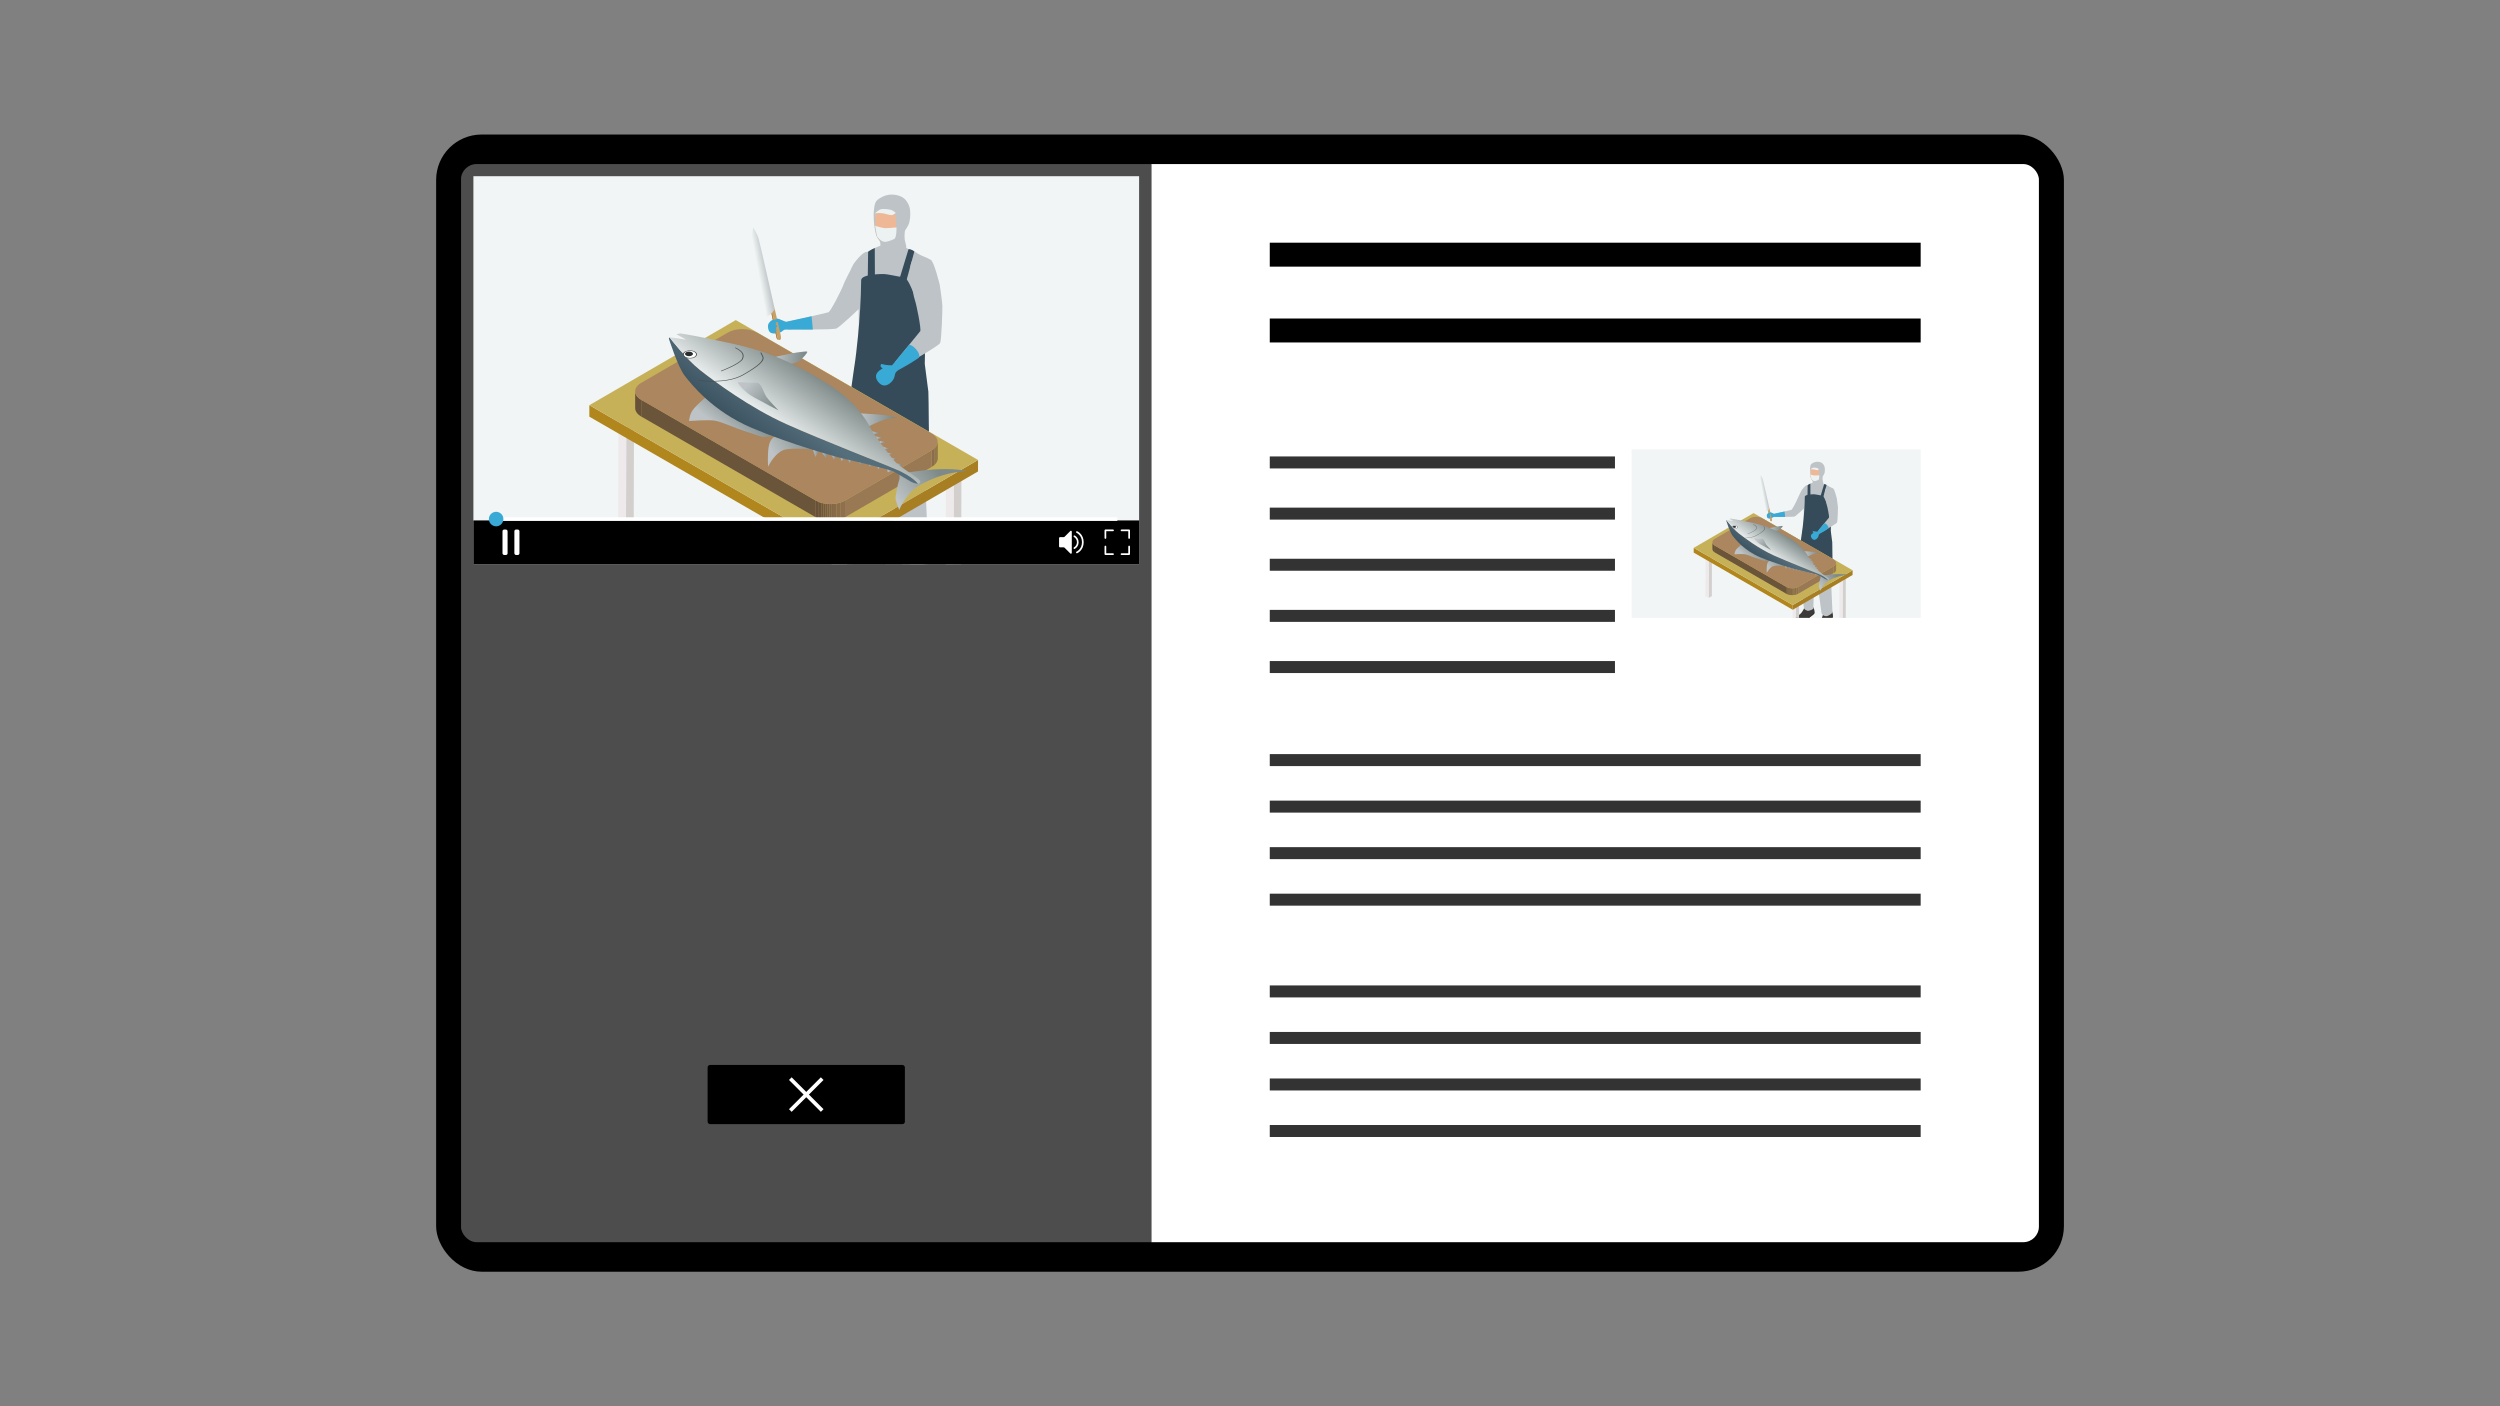 <?xml version="1.0" encoding="UTF-8"?>
<svg id="_レイヤー_1" data-name="レイヤー_1" xmlns="http://www.w3.org/2000/svg" version="1.1" xmlns:xlink="http://www.w3.org/1999/xlink" viewBox="0 0 640 360">
  <rect x="0" y="0" width="640" height="360" fill="#808080" stroke="none"/>
  <!-- Generator: Adobe Illustrator 30.0.0, SVG Export Plug-In . SVG Version: 2.1.1 Build 123)  -->
  <defs>
    <style>
      .st0 {
        fill: url(#_名称未設定グラデーション_2625);
      }

      .st1 {
        fill: #7b6144;
      }

      .st2 {
        fill: url(#_名称未設定グラデーション_201);
      }

      .st3 {
        clip-path: url(#clippath-6);
      }

      .st4 {
        clip-path: url(#clippath-7);
      }

      .st5 {
        fill: #39a9d6;
      }

      .st6 {
        fill: url(#_名称未設定グラデーション_2619);
      }

      .st7 {
        fill: url(#_名称未設定グラデーション_2639);
      }

      .st8 {
        fill: #c6caca;
      }

      .st9 {
        fill: #ab865e;
      }

      .st10 {
        clip-path: url(#clippath-4);
      }

      .st11 {
        fill: #675139;
      }

      .st12 {
        fill: #b1861c;
      }

      .st13 {
        fill: url(#_名称未設定グラデーション_2627);
      }

      .st14 {
        fill: url(#_名称未設定グラデーション_2643);
      }

      .st15 {
        fill: #836748;
      }

      .st16 {
        fill: #6b543b;
      }

      .st17 {
        fill: #c6b159;
      }

      .st18 {
        fill: url(#_名称未設定グラデーション_2635);
      }

      .st19 {
        fill: url(#_名称未設定グラデーション_2611);
      }

      .st20 {
        fill: url(#_名称未設定グラデーション_265);
      }

      .st21 {
        fill: #354b59;
      }

      .st22 {
        fill: url(#_名称未設定グラデーション_263);
      }

      .st23 {
        clip-path: url(#clippath-9);
      }

      .st24 {
        fill: url(#_名称未設定グラデーション_2618);
      }

      .st25 {
        fill: #4d4d4d;
      }

      .st26 {
        fill: #bdc3c6;
      }

      .st27 {
        clip-path: url(#clippath-10);
      }

      .st28 {
        fill: #7f6446;
      }

      .st29 {
        fill: #fff;
      }

      .st30 {
        fill: #ae9c90;
      }

      .st31 {
        fill: #f1f5f5;
      }

      .st32 {
        fill: url(#_名称未設定グラデーション_2615);
      }

      .st33 {
        fill: url(#_名称未設定グラデーション_2616);
      }

      .st34 {
        fill: #a77e21;
      }

      .st35 {
        fill: url(#_名称未設定グラデーション_2610);
      }

      .st36 {
        fill: #eee9ea;
      }

      .st37 {
        fill: url(#_名称未設定グラデーション_2620);
      }

      .st38 {
        fill: #8f704e;
      }

      .st39 {
        fill: url(#_名称未設定グラデーション_2640);
      }

      .st40 {
        fill: none;
      }

      .st41 {
        fill: #eeb896;
      }

      .st42 {
        fill: url(#_名称未設定グラデーション_14);
      }

      .st43 {
        fill: #997854;
      }

      .st44 {
        fill: url(#_名称未設定グラデーション_2638);
      }

      .st45 {
        fill: url(#_名称未設定グラデーション_264);
      }

      .st46 {
        clip-path: url(#clippath-1);
      }

      .st47 {
        fill: #ecf1f1;
      }

      .st48 {
        fill: #c9a063;
      }

      .st49 {
        fill: #735a3f;
      }

      .st50 {
        fill: #191515;
      }

      .st51 {
        fill: url(#_名称未設定グラデーション_2636);
      }

      .st52 {
        fill: url(#_名称未設定グラデーション_262);
      }

      .st53 {
        isolation: isolate;
      }

      .st54 {
        clip-path: url(#clippath-5);
      }

      .st55 {
        fill: url(#_名称未設定グラデーション_2617);
      }

      .st56 {
        clip-path: url(#clippath-8);
      }

      .st57 {
        fill: url(#_名称未設定グラデーション_26);
      }

      .st58 {
        fill: url(#_名称未設定グラデーション_2622);
      }

      .st59 {
        fill: url(#_名称未設定グラデーション_2624);
      }

      .st60 {
        fill: #8b6d4c;
      }

      .st61 {
        clip-path: url(#clippath-3);
      }

      .st62 {
        fill: url(#_名称未設定グラデーション_269);
      }

      .st63 {
        fill: #876a4a;
      }

      .st64 {
        fill: url(#_名称未設定グラデーション_2612);
      }

      .st65 {
        fill: #6a543a;
      }

      .st66 {
        fill: #333;
      }

      .st67 {
        fill: url(#_名称未設定グラデーション_2626);
      }

      .st68 {
        fill: url(#_名称未設定グラデーション_2633);
      }

      .st69 {
        fill: url(#_名称未設定グラデーション_2881);
      }

      .st70 {
        fill: url(#_名称未設定グラデーション_2614);
      }

      .st71 {
        fill: url(#_名称未設定グラデーション_2623);
      }

      .st72 {
        fill: url(#_名称未設定グラデーション_2621);
      }

      .st73 {
        fill: url(#_名称未設定グラデーション_268);
      }

      .st74 {
        fill: url(#_名称未設定グラデーション_288);
      }

      .st75 {
        fill: url(#_名称未設定グラデーション_20);
      }

      .st76 {
        fill: #454b4b;
      }

      .st77 {
        fill: url(#_名称未設定グラデーション_2637);
      }

      .st78 {
        fill: #d2cfcd;
      }

      .st79 {
        fill: url(#_名称未設定グラデーション_2634);
      }

      .st80 {
        fill: #775e41;
      }

      .st81 {
        fill: #6f573d;
      }

      .st82 {
        fill: url(#_名称未設定グラデーション_2631);
      }

      .st83 {
        fill: url(#_名称未設定グラデーション_2632);
      }

      .st84 {
        clip-path: url(#clippath-2);
      }

      .st85 {
        fill: url(#_名称未設定グラデーション_2630);
      }

      .st86 {
        fill: url(#_名称未設定グラデーション_267);
      }

      .st87 {
        fill: url(#_名称未設定グラデーション_2629);
      }

      .st88 {
        fill: url(#_名称未設定グラデーション_2642);
      }

      .st89 {
        fill: #282c2c;
      }

      .st90 {
        fill: url(#_名称未設定グラデーション_2641);
      }

      .st91 {
        fill: #3c3a39;
      }

      .st92 {
        fill: url(#_名称未設定グラデーション_2628);
      }

      .st93 {
        fill: url(#_名称未設定グラデーション_261);
      }

      .st94 {
        clip-path: url(#clippath);
      }

      .st95 {
        fill: url(#_名称未設定グラデーション_2613);
      }

      .st96 {
        fill: url(#_名称未設定グラデーション_266);
      }

      .st97 {
        fill: url(#_名称未設定グラデーション_141);
      }

      .st98 {
        fill: #b28247;
      }
    </style>
    <clipPath id="clippath">
      <rect class="st40" x="118" y="42" width="403.96" height="276" rx="4" ry="4"/>
    </clipPath>
    <clipPath id="clippath-1">
      <rect class="st40" x="433.13" y="99.61" width="43.12" height="74" transform="translate(318.09 591.3) rotate(-90)"/>
    </clipPath>
    <clipPath id="clippath-2">
      <path class="st98" d="M453.45,133.43l-.11-.04c-.07-.03-.14-.11-.16-.19-.02-.13-.48-2.29-.52-2.47s0-.31,0-.32l.11.04s-.04.14,0,.32.49,2.34.52,2.47c.02.08.08.17.16.19Z"/>
    </clipPath>
    <linearGradient id="_名称未設定グラデーション_288" data-name="名称未設定グラデーション 288" x1="239.34" y1="426.98" x2="240.34" y2="426.98" gradientTransform="translate(138.38 -250.04) rotate(-10.46)" gradientUnits="userSpaceOnUse">
      <stop offset="0" stop-color="#f1f5f5"/>
      <stop offset="1" stop-color="#bdc3c6"/>
    </linearGradient>
    <clipPath id="clippath-3">
      <path class="st40" d="M438.38,140.55v-1.75c0,.32.21.64.63.88v1.75c-.42-.24-.63-.56-.63-.88Z"/>
    </clipPath>
    <clipPath id="clippath-4">
      <path class="st40" d="M470.04,144.1v1.75c0,.32-.21.63-.62.87v-1.75c.42-.24.62-.55.62-.87Z"/>
    </clipPath>
    <clipPath id="clippath-5">
      <path class="st40" d="M460.35,150.24v1.75c-.85.49-2.22.49-3.07,0v-1.75c.85.49,2.22.49,3.07,0Z"/>
    </clipPath>
    <linearGradient id="_名称未設定グラデーション_26" data-name="名称未設定グラデーション 26" x1="461.74" y1="141.82" x2="465.78" y2="141.82" gradientUnits="userSpaceOnUse">
      <stop offset=".06" stop-color="#bdc3c6"/>
      <stop offset=".92" stop-color="#7e8a89"/>
    </linearGradient>
    <linearGradient id="_名称未設定グラデーション_261" data-name="名称未設定グラデーション 26" x1="447.67" y1="143.31" x2="450.02" y2="140.39" xlink:href="#_名称未設定グラデーション_26"/>
    <linearGradient id="_名称未設定グラデーション_262" data-name="名称未設定グラデーション 26" x1="452.88" y1="145.9" x2="456.89" y2="142.92" xlink:href="#_名称未設定グラデーション_26"/>
    <linearGradient id="_名称未設定グラデーション_263" data-name="名称未設定グラデーション 26" x1="452.74" y1="135.3" x2="456.4" y2="135.3" xlink:href="#_名称未設定グラデーション_26"/>
    <linearGradient id="_名称未設定グラデーション_264" data-name="名称未設定グラデーション 26" x1="456.93" y1="145.2" x2="457.68" y2="145.2" xlink:href="#_名称未設定グラデーション_26"/>
    <linearGradient id="_名称未設定グラデーション_265" data-name="名称未設定グラデーション 26" x1="457.89" y1="145.5" x2="458.53" y2="145.5" xlink:href="#_名称未設定グラデーション_26"/>
    <linearGradient id="_名称未設定グラデーション_266" data-name="名称未設定グラデーション 26" x1="458.9" y1="145.69" x2="459.45" y2="145.69" xlink:href="#_名称未設定グラデーション_26"/>
    <linearGradient id="_名称未設定グラデーション_267" data-name="名称未設定グラデーション 26" x1="459.85" y1="145.9" x2="460.32" y2="145.9" xlink:href="#_名称未設定グラデーション_26"/>
    <linearGradient id="_名称未設定グラデーション_268" data-name="名称未設定グラデーション 26" x1="460.64" y1="146.11" x2="461.06" y2="146.11" xlink:href="#_名称未設定グラデーション_26"/>
    <linearGradient id="_名称未設定グラデーション_269" data-name="名称未設定グラデーション 26" x1="461.67" y1="146.33" x2="462.16" y2="146.33" xlink:href="#_名称未設定グラデーション_26"/>
    <linearGradient id="_名称未設定グラデーション_2610" data-name="名称未設定グラデーション 26" x1="462.84" y1="146.58" x2="463.11" y2="146.58" xlink:href="#_名称未設定グラデーション_26"/>
    <linearGradient id="_名称未設定グラデーション_2611" data-name="名称未設定グラデーション 26" x1="463.73" y1="146.77" x2="464.16" y2="146.77" xlink:href="#_名称未設定グラデーション_26"/>
    <linearGradient id="_名称未設定グラデーション_2612" data-name="名称未設定グラデーション 26" x1="464.75" y1="147.08" x2="465.37" y2="147.08" xlink:href="#_名称未設定グラデーション_26"/>
    <linearGradient id="_名称未設定グラデーション_2613" data-name="名称未設定グラデーション 26" x1="463.12" y1="143.15" x2="464.03" y2="143.15" xlink:href="#_名称未設定グラデーション_26"/>
    <linearGradient id="_名称未設定グラデーション_2614" data-name="名称未設定グラデーション 26" x1="463.57" y1="143.67" x2="464.33" y2="143.67" xlink:href="#_名称未設定グラデーション_26"/>
    <linearGradient id="_名称未設定グラデーション_2615" data-name="名称未設定グラデーション 26" x1="463.94" y1="144.11" x2="464.68" y2="144.11" xlink:href="#_名称未設定グラデーション_26"/>
    <linearGradient id="_名称未設定グラデーション_2616" data-name="名称未設定グラデーション 26" x1="464.3" y1="144.72" x2="465.08" y2="144.72" xlink:href="#_名称未設定グラデーション_26"/>
    <linearGradient id="_名称未設定グラデーション_2617" data-name="名称未設定グラデーション 26" x1="464.84" y1="145.34" x2="465.42" y2="145.34" xlink:href="#_名称未設定グラデーション_26"/>
    <linearGradient id="_名称未設定グラデーション_2618" data-name="名称未設定グラデーション 26" x1="465.16" y1="145.9" x2="465.74" y2="145.9" xlink:href="#_名称未設定グラデーション_26"/>
    <linearGradient id="_名称未設定グラデーション_2619" data-name="名称未設定グラデーション 26" x1="465.64" y1="146.54" x2="466.35" y2="146.54" xlink:href="#_名称未設定グラデーション_26"/>
    <linearGradient id="_名称未設定グラデーション_2620" data-name="名称未設定グラデーション 26" x1="465.55" y1="150.36" x2="470.22" y2="146.7" xlink:href="#_名称未設定グラデーション_26"/>
    <linearGradient id="_名称未設定グラデーション_20" data-name="名称未設定グラデーション 20" x1="456.17" y1="139.21" x2="450.22" y2="147.2" gradientUnits="userSpaceOnUse">
      <stop offset=".25" stop-color="#556e7c"/>
      <stop offset=".92" stop-color="#2d424f"/>
    </linearGradient>
    <linearGradient id="_名称未設定グラデーション_14" data-name="名称未設定グラデーション 14" x1="459.22" y1="134.76" x2="452.56" y2="144.47" gradientUnits="userSpaceOnUse">
      <stop offset=".25" stop-color="#7e8a89"/>
      <stop offset=".86" stop-color="#f1f5f5"/>
    </linearGradient>
    <linearGradient id="_名称未設定グラデーション_2621" data-name="名称未設定グラデーション 26" x1="450.03" y1="137.88" x2="453.24" y2="140.7" xlink:href="#_名称未設定グラデーション_26"/>
    <clipPath id="clippath-6">
      <rect class="st40" x="156.74" y="9.54" width="99.31" height="170.42" transform="translate(111.65 301.15) rotate(-90)"/>
    </clipPath>
    <clipPath id="clippath-7">
      <path class="st98" d="M199.45,87.03l-.26-.09c-.18-.06-.35-.27-.39-.47-.06-.31-1.18-5.6-1.27-6.04s.02-.77.02-.79l.26.09s-.1.34-.02.79,1.21,5.73,1.27,6.04c.04.2.21.41.39.47Z"/>
    </clipPath>
    <linearGradient id="_名称未設定グラデーション_2881" data-name="名称未設定グラデーション 288" x1="-3.26" y1="324.66" x2="-.81" y2="324.66" xlink:href="#_名称未設定グラデーション_288"/>
    <clipPath id="clippath-8">
      <path class="st40" d="M162.6,104.46v-4.28c0,.78.52,1.56,1.55,2.16v4.28c-1.04-.59-1.55-1.37-1.55-2.16Z"/>
    </clipPath>
    <clipPath id="clippath-9">
      <path class="st40" d="M240.03,113.12v4.28c-.01.77-.52,1.54-1.52,2.13v-4.28c1.02-.58,1.52-1.35,1.52-2.13Z"/>
    </clipPath>
    <clipPath id="clippath-10">
      <path class="st40" d="M216.33,128.14v4.28c-2.08,1.2-5.42,1.2-7.5,0v-4.28c2.09,1.2,5.43,1.2,7.5,0Z"/>
    </clipPath>
    <linearGradient id="_名称未設定グラデーション_2622" data-name="名称未設定グラデーション 26" x1="219.73" y1="107.56" x2="229.62" y2="107.56" xlink:href="#_名称未設定グラデーション_26"/>
    <linearGradient id="_名称未設定グラデーション_2623" data-name="名称未設定グラデーション 26" x1="185.34" y1="111.19" x2="191.08" y2="104.06" xlink:href="#_名称未設定グラデーション_26"/>
    <linearGradient id="_名称未設定グラデーション_2624" data-name="名称未設定グラデーション 26" x1="198.06" y1="117.55" x2="207.88" y2="110.24" xlink:href="#_名称未設定グラデーション_26"/>
    <linearGradient id="_名称未設定グラデーション_2625" data-name="名称未設定グラデーション 26" x1="197.72" y1="91.61" x2="206.68" y2="91.61" xlink:href="#_名称未設定グラデーション_26"/>
    <linearGradient id="_名称未設定グラデーション_2626" data-name="名称未設定グラデーション 26" x1="207.98" y1="115.84" x2="209.82" y2="115.84" xlink:href="#_名称未設定グラデーション_26"/>
    <linearGradient id="_名称未設定グラデーション_2627" data-name="名称未設定グラデーション 26" x1="210.33" y1="116.56" x2="211.9" y2="116.56" xlink:href="#_名称未設定グラデーション_26"/>
    <linearGradient id="_名称未設定グラデーション_2628" data-name="名称未設定グラデーション 26" x1="212.8" y1="117.01" x2="214.15" y2="117.01" xlink:href="#_名称未設定グラデーション_26"/>
    <linearGradient id="_名称未設定グラデーション_2629" data-name="名称未設定グラデーション 26" x1="215.13" y1="117.54" x2="216.28" y2="117.54" xlink:href="#_名称未設定グラデーション_26"/>
    <linearGradient id="_名称未設定グラデーション_2630" data-name="名称未設定グラデーション 26" x1="217.06" y1="118.05" x2="218.06" y2="118.05" xlink:href="#_名称未設定グラデーション_26"/>
    <linearGradient id="_名称未設定グラデーション_2631" data-name="名称未設定グラデーション 26" x1="219.56" y1="118.58" x2="220.76" y2="118.58" xlink:href="#_名称未設定グラデーション_26"/>
    <linearGradient id="_名称未設定グラデーション_2632" data-name="名称未設定グラデーション 26" x1="222.42" y1="119.21" x2="223.08" y2="119.21" xlink:href="#_名称未設定グラデーション_26"/>
    <linearGradient id="_名称未設定グラデーション_2633" data-name="名称未設定グラデーション 26" x1="224.6" y1="119.66" x2="225.65" y2="119.66" xlink:href="#_名称未設定グラデーション_26"/>
    <linearGradient id="_名称未設定グラデーション_2634" data-name="名称未設定グラデーション 26" x1="227.1" y1="120.43" x2="228.62" y2="120.43" xlink:href="#_名称未設定グラデーション_26"/>
    <linearGradient id="_名称未設定グラデーション_2635" data-name="名称未設定グラデーション 26" x1="223.11" y1="110.8" x2="225.35" y2="110.8" xlink:href="#_名称未設定グラデーション_26"/>
    <linearGradient id="_名称未設定グラデーション_2636" data-name="名称未設定グラデーション 26" x1="224.21" y1="112.09" x2="226.07" y2="112.09" xlink:href="#_名称未設定グラデーション_26"/>
    <linearGradient id="_名称未設定グラデーション_2637" data-name="名称未設定グラデーション 26" x1="225.12" y1="113.16" x2="226.93" y2="113.16" xlink:href="#_名称未設定グラデーション_26"/>
    <linearGradient id="_名称未設定グラデーション_2638" data-name="名称未設定グラデーション 26" x1="226" y1="114.66" x2="227.91" y2="114.66" xlink:href="#_名称未設定グラデーション_26"/>
    <linearGradient id="_名称未設定グラデーション_2639" data-name="名称未設定グラデーション 26" x1="227.32" y1="116.16" x2="228.74" y2="116.16" xlink:href="#_名称未設定グラデーション_26"/>
    <linearGradient id="_名称未設定グラデーション_2640" data-name="名称未設定グラデーション 26" x1="228.1" y1="117.53" x2="229.52" y2="117.53" xlink:href="#_名称未設定グラデーション_26"/>
    <linearGradient id="_名称未設定グラデーション_2641" data-name="名称未設定グラデーション 26" x1="229.28" y1="119.11" x2="231.01" y2="119.11" xlink:href="#_名称未設定グラデーション_26"/>
    <linearGradient id="_名称未設定グラデーション_2642" data-name="名称未設定グラデーション 26" x1="229.06" y1="128.45" x2="240.48" y2="119.48" xlink:href="#_名称未設定グラデーション_26"/>
    <linearGradient id="_名称未設定グラデーション_201" data-name="名称未設定グラデーション 20" x1="206.13" y1="101.17" x2="191.56" y2="120.72" xlink:href="#_名称未設定グラデーション_20"/>
    <linearGradient id="_名称未設定グラデーション_141" data-name="名称未設定グラデーション 14" x1="213.58" y1="90.28" x2="197.28" y2="114.03" xlink:href="#_名称未設定グラデーション_14"/>
    <linearGradient id="_名称未設定グラデーション_2643" data-name="名称未設定グラデーション 26" x1="191.11" y1="97.91" x2="198.95" y2="104.82" xlink:href="#_名称未設定グラデーション_26"/>
  </defs>
  <rect x="111.65" y="34.44" width="416.71" height="291.12" rx="11.63" ry="11.63"/>
  <rect class="st5" x="201.35" y="176.73" width=".63" height="1.26"/>
  <g class="st94">
    <g>
      <rect class="st25" x="118.03" y="42" width="176.73" height="276"/>
      <rect class="st29" x="294.77" y="42" width="227.23" height="276"/>
    </g>
  </g>
  <rect x="181.15" y="272.63" width="50.5" height="15.15" rx=".63" ry=".63"/>
  <polygon class="st29" points="210.14 275.79 206.4 279.53 202.66 275.79 201.98 276.47 205.72 280.21 201.98 283.95 202.66 284.63 206.4 280.89 210.14 284.63 210.82 283.95 207.08 280.21 210.82 276.47 210.14 275.79"/>
  <rect x="325.06" y="62.13" width="166.63" height="6.13"/>
  <rect x="325.06" y="81.54" width="166.63" height="6.13"/>
  <rect class="st66" x="325.06" y="116.85" width="88.37" height="3.07"/>
  <rect class="st66" x="325.06" y="129.95" width="88.37" height="3.07"/>
  <rect class="st66" x="325.06" y="143.04" width="88.37" height="3.07"/>
  <rect class="st66" x="325.06" y="156.13" width="88.37" height="3.07"/>
  <rect class="st66" x="325.06" y="169.23" width="88.37" height="3.07"/>
  <rect class="st66" x="325.06" y="193.05" width="166.63" height="3.07"/>
  <rect class="st66" x="325.06" y="204.96" width="166.63" height="3.07"/>
  <rect class="st66" x="325.06" y="216.87" width="166.63" height="3.07"/>
  <rect class="st66" x="325.06" y="228.78" width="166.63" height="3.07"/>
  <rect class="st66" x="325.06" y="252.27" width="166.63" height="3.07"/>
  <rect class="st66" x="325.06" y="264.18" width="166.63" height="3.07"/>
  <rect class="st66" x="325.06" y="276.09" width="166.63" height="3.07"/>
  <rect class="st66" x="325.06" y="288" width="166.63" height="3.07"/>
  <g class="st46">
    <g>
      <rect class="st31" x="411.16" y="112.34" width="91.86" height="51.67"/>
      <g>
        <g>
          <path class="st26" d="M463.51,124.06s-.67.08-1.03.18-1.17,1.05-1.34,1.41c-.31.69-.84,1.61-.97,2.01s-1.35,2.81-1.57,2.86-4.24,1-4.24,1l.02.79s4.77.06,5.09-.1,2.4-2.06,2.6-2.33,1.05-1.7,1.15-1.9,1.02-2.27.89-2.62-.6-1.31-.6-1.31Z"/>
          <polygon class="st41" points="468.74 154.45 468.74 157.05 467.15 157.84 466.97 154.67 468.74 154.45"/>
          <polygon class="st41" points="463.94 153 463.94 156.06 462.35 156.85 462.17 153.22 463.94 153"/>
          <g>
            <path class="st91" d="M463.99,155.32s.21,0,.41.62c.18.57.14.78.07,1.07s-2.14,1.79-3.04,2.11-2.06.18-2.09-.42c-.03-.61.9-.98,1.44-1.44.74-.62,1.15-1.72,1.15-1.72l.57.21s-.01.6.31.54c.37-.07.91-.4,1.17-.62.18-.15,0-.34,0-.34Z"/>
            <path class="st50" d="M464.15,157.21c-.13.11-.66.59-1.27.99s-1.38.8-1.72.89c-.65.17-1.2.08-1.45-.01s-.35-.26-.35-.26c0,0,.17.61,1.45.44,1.37-.18,3.21-1.77,3.4-1.95s.26-.21.28-.44.03-.32.03-.32c0,0-.12.44-.37.66Z"/>
          </g>
          <g>
            <path class="st91" d="M468.74,156.23s.16-.04.37.57c.12.36.13.73.12,1.05s-1.02,2.13-1.76,2.75c-.74.61-2.07.77-2.31.21s.51-1.23.87-1.85c.48-.84.77-1.98.77-1.98h.61s.18.63.46.47c.32-.19.61-.51.78-.81.12-.2.09-.4.09-.4Z"/>
            <path class="st50" d="M469.07,158.11c-.08.16-.23.54-.61,1.17-.42.68-.97,1.22-1.26,1.42-.55.38-1.25.4-1.52.4s-.46-.17-.46-.17c0,0,.34.53,1.6.05s2.18-2.56,2.29-2.8.12-.33.11-.56-.03-.38-.03-.38c0,0,.01.58-.14.89Z"/>
          </g>
          <path class="st26" d="M466.04,133.16s-.33,3.94-.49,5.6c-.16,1.64-.69,4.95-.9,7.14-.21,2.19-.45,9.96-.45,9.96,0,0-.77.62-1.57.44s-.84-.72-.84-.72c0,0-.83-7.58-.88-8.91-.05-1.33.19-9.38.51-10.77.32-1.4,1.25-3.27,1.25-3.27l3.37.54Z"/>
          <path class="st26" d="M467.63,133.43s1.11,2.72,1.11,4.39c0,1.66,0,7.03,0,9.2s.38,9.82.38,9.82c0,0-1.06,1.07-1.86.89s-.95-.8-.95-.8c0,0-1.63-11.7-1.69-13.03s-.94-6.37-.62-7.77c.32-1.4.77-3.27.77-3.27l2.85.58Z"/>
          <path class="st26" d="M465,123.3s2.02.53,2.58.85,1.11.58,1.34,1.71c.28,1.34.05,3.46.02,3.87-.14,1.78-.32,7.02-.32,7.02,0,0-3.95.56-4.89.35-1.1-.25-2.37-.96-2.37-.96,0,0,.7-2.53.28-7.74-.21-2.65.67-3.89,1.41-4.38s1.94-.72,1.94-.72Z"/>
          <g>
            <path class="st41" d="M466.31,121.84s-.31,1.32.24,1.78c.27.23-.82,1.34-1.76,1.33-.71,0-.8-.8-.55-1.22.65-1.11.33-2.03.33-2.03l1.73.12Z"/>
            <path class="st30" d="M465.65,121.88l-1.11,1.23s.16.09.47.04c.25-.04.57-.21.74-.41.16-.18.26-.51.26-.51l-.34-.34Z"/>
            <path class="st41" d="M463.64,119.51s-.16.67-.18,1.41c-.02.59.1,1.26.13,1.44.06.41.53.8.67.79.59-.05,1.03-.3,1.25-.59s.18-.72.19-.78.43-.21.54-.51-.06-.73-.39-.66,0-.14,0-.14c0,0-.17-.55-.57-.61-.55-.07-.87-.32-1.16-.36-.41-.06-.48,0-.48,0Z"/>
          </g>
          <g>
            <path class="st26" d="M464.91,125.09s0-.53.06-.63.78-.34.98-.5.32-.39.42-.45.45.29.44.38-.45.68-.71.82-1.15.42-1.2.38Z"/>
            <path class="st26" d="M464.47,124.45c-.06-.06-.19-.45-.19-.6s.12-.36.12-.4-.13.1-.19.17-.24.41-.22.61.07.56.17.65.21.23.25.12.06-.56.06-.56Z"/>
          </g>
          <path class="st21" d="M461.42,135.51s-1.39,9.33-1.32,10.72,0,1.97,0,1.97c0,0,2.02.88,2.99,1.02s5.85-.14,5.97-.37.32-2.15.17-2.94-.13-6.67-.17-7.06-.38-2.93-.38-2.93c.01.03-.01-1.12.19-5.02.03-.54-.5-1.54-.97-1.81-.44-.25-.82-2.1-1.41-2.2-.93-.16-1.67-.34-2.07-.36-.19,0-2.39,0-2.39.65-.03,4.17-.61,8.33-.61,8.33Z"/>
          <path class="st5" d="M456.98,132.34s-2.79,0-2.89,0c-.33.05-.27.37-1.1.4-.37.01-.66-.1-.7-.7-.05-.72.99-.86.99-.86l.9.34,2.67-.58.14,1.39Z"/>
          <g>
            <polygon class="st8" points="452.78 130.45 452.67 130.41 452.88 130.13 452.98 130.17 452.78 130.45"/>
            <g>
              <g class="st53">
                <path class="st98" d="M453.45,133.43l-.11-.04c-.07-.03-.14-.11-.16-.19-.02-.13-.48-2.29-.52-2.47s0-.31,0-.32l.11.04s-.04.14,0,.32.49,2.34.52,2.47c.02.08.08.17.16.19Z"/>
                <g class="st84">
                  <g class="st53">
                    <path class="st98" d="M453.45,133.43l-.11-.04c-.07-.03-.14-.11-.16-.19-.02-.13-.48-2.29-.52-2.47,0-.04-.01-.07-.01-.1l.11.04s0,.07.01.1c.03.18.49,2.34.52,2.47.02.08.08.17.16.19"/>
                    <path class="st98" d="M452.76,130.67l-.11-.04s0-.04,0-.06l.11.04s0,.04,0,.06"/>
                    <path class="st98" d="M452.76,130.6l-.11-.04s0-.03,0-.05l.11.04s0,.03,0,.05"/>
                    <path class="st98" d="M452.76,130.56l-.11-.04s0-.03,0-.04l.11.04s0,.02,0,.04"/>
                    <path class="st98" d="M452.76,130.52l-.11-.04s0-.02,0-.03l.11.04s0,.02,0,.03"/>
                    <path class="st98" d="M452.77,130.49l-.11-.04s0-.02,0-.02l.11.04s0,.01,0,.02"/>
                    <path class="st98" d="M452.77,130.47l-.11-.04s0-.01,0-.02l.11.04s0,0,0,.02"/>
                    <polyline class="st98" points="452.78 130.45 452.67 130.42 452.67 130.41 452.78 130.45 452.78 130.45"/>
                  </g>
                </g>
              </g>
              <path class="st48" d="M452.98,130.17c.01.05.58,2.5.63,2.77s.04.39-.06.48-.25-.05-.27-.18-.48-2.29-.52-2.47,0-.31,0-.32l.2-.28Z"/>
            </g>
            <path class="st74" d="M450.6,122.78s.98,5.31,1.09,5.89l.44,2.4.61-.52.25-.34s-1.51-6.75-1.68-7.35-.58-1.21-.58-1.21c0,0-.15.81-.13,1.13Z"/>
          </g>
          <path class="st5" d="M453.34,131.21s-.25.05-.36.09-.36.13-.39.13-.05.02-.03.1.06.13.17.16.28.03.3-.03.14-.14.3-.1.15.13.3.1.15-.27.15-.27l-.44-.18Z"/>
          <path class="st5" d="M452.53,131.68s.36-.05.47-.05.12.02.15.08.01.11-.15.17c-.14.05-.4.09-.46.05s0-.26,0-.26Z"/>
          <path class="st5" d="M452.62,131.91s.36-.05.47-.05.12.02.15.08.01.11-.15.17c-.14.05-.4.09-.46.05s0-.26,0-.26Z"/>
          <path class="st5" d="M452.54,132.11s.36-.05.47-.05.12.02.15.08.01.11-.15.17c-.14.05-.4.09-.46.05s0-.26,0-.26Z"/>
          <path class="st5" d="M452.56,132.35s.36-.05.47-.05.12.02.15.08.01.11-.15.17c-.14.05-.4.09-.46.05s0-.26,0-.26Z"/>
          <path class="st21" d="M462.72,127.05s.04-2.72.04-2.82.69-.43.69-.43l.02,3.17-.75.08Z"/>
          <path class="st21" d="M466.03,127.09s.9-2.93.96-3.16c.33-.01.61.24.61.24l-.83,3.06-.74-.14Z"/>
          <path class="st26" d="M464.25,119.84s1.07.05,1.24.26.21.83.23,1.29-.49,1.42-.59,1.48-.68.11-.68.11l.08,2.06s.97-.19,1.36-.43.84-.81.85-.86.06-.03-.08-.54-.07-.94-.06-1.15.35-.45.48-.99.14-1.41-.1-1.84c-.15-.27-.34-.77-1.22-.97-.77-.18-1.37.08-1.76.31-.33.2-.52.38-.59.97s-.07.84-.05,1.33.16,1.5.36,1.79.22.36.29.49,0,.56.11,1.06.41.8.41.8l-.08-2.03s-.16,0-.38-.17-.47-.86-.51-1.13-.09-1.16,0-1.4.5-.46.68-.45Z"/>
          <path class="st47" d="M463.47,120.18s.45-.09.89,0,.75.21.9.18.4-.22.4-.22c0,0-.12-.15-.38-.28s-.93-.18-1.16-.13-.65.44-.65.44Z"/>
          <path class="st26" d="M467.99,124.45s-.42.42-.64.73-.27,1.55-.17,1.94c.18.73.34,1.79.49,2.18s.68,3.04.54,3.22-2.65,3.24-2.65,3.24l.42.67s4.17-2.34,4.31-2.67.25-3.55.23-3.89-.23-1.98-.28-2.2-.61-2.41-.93-2.61-1.33-.6-1.33-.6Z"/>
          <path class="st5" d="M468,135.34c-1.75,1.18-1.96,1.08-2.3,1.44-.23.25-.03.6-.56,1.1-.28.27-.82.56-1.31-.05-.74-.93.45-1.41.45-1.41l-.19-.16s-.13-.4.18-.29.98.12.98.12c0,0,1.39-1.64,1.73-2.07.28-.35,1.51.98,1.01,1.32Z"/>
          <path class="st47" d="M463.51,121.49s.72.22.96.24,1.27-.07,1.27-.07c0,0,.03,1.1-.25,1.21s-.71.33-1.04.29c-.4-.05-.72-.55-.75-.56s-.2-1.11-.2-1.11Z"/>
        </g>
        <g>
          <g>
            <g>
              <polygon class="st78" points="437.45 141.63 438.26 141.16 438.23 152.61 437.42 153.07 437.45 141.63"/>
              <polygon class="st36" points="437.45 141.63 437.42 153.07 436.6 152.61 436.64 141.16 437.45 141.63"/>
            </g>
            <g>
              <polygon class="st78" points="459.76 154.72 460.56 154.26 460.53 165.7 459.72 166.17 459.76 154.72"/>
              <polygon class="st36" points="459.76 154.72 459.72 166.17 458.91 165.7 458.94 154.26 459.76 154.72"/>
            </g>
            <g>
              <polygon class="st78" points="471.72 147.59 472.53 147.12 472.5 158.56 471.69 159.03 471.72 147.59"/>
              <polygon class="st36" points="471.72 147.59 471.69 159.03 470.87 158.56 470.91 147.12 471.72 147.59"/>
            </g>
            <g>
              <polygon class="st34" points="474.27 145.99 474.26 147.19 458.94 156.1 458.94 154.89 474.27 145.99"/>
              <polygon class="st12" points="458.94 154.89 458.94 156.1 433.58 141.46 433.59 140.25 458.94 154.89"/>
              <polygon class="st17" points="474.27 145.99 458.94 154.89 433.59 140.25 448.91 131.35 474.27 145.99"/>
            </g>
          </g>
          <g class="st53">
            <g class="st53">
              <g class="st61">
                <g class="st53">
                  <path class="st11" d="M439.01,139.69v1.75c-.42-.24-.63-.56-.63-.88v-1.75c0,.32.21.64.63.88"/>
                </g>
              </g>
            </g>
            <g class="st53">
              <g class="st10">
                <g class="st53">
                  <path class="st49" d="M470.04,144.1v1.75s0,.01,0,.02v-1.75s0-.01,0-.02"/>
                  <path class="st80" d="M470.04,144.11v1.75s-.01.08-.02.12v-1.75s.02-.08.02-.12"/>
                  <path class="st1" d="M470.02,144.24v1.75s-.02.08-.04.12v-1.75s.03-.08.04-.12"/>
                  <path class="st28" d="M469.99,144.36v1.75s-.04.08-.06.12v-1.75s.05-.08.06-.12"/>
                  <path class="st15" d="M469.93,144.48v1.75s-.06.09-.09.13v-1.75s.07-.08.09-.13"/>
                  <path class="st63" d="M469.84,144.61v1.75s-.09.1-.14.14v-1.75c.05-.05.1-.09.14-.14"/>
                  <path class="st60" d="M469.71,144.75v1.75c-.08.07-.17.14-.27.2v-1.75c.11-.06.2-.13.27-.2"/>
                  <path class="st38" d="M469.44,144.95v1.75s-.02.01-.03.02v-1.75s.02-.01.03-.02"/>
                </g>
              </g>
            </g>
            <polygon class="st43" points="469.42 144.96 469.41 146.71 460.34 151.99 460.35 150.24 469.42 144.96"/>
            <polygon class="st65" points="457.29 150.24 457.28 151.99 439.01 141.44 439.01 139.69 457.29 150.24"/>
            <g class="st53">
              <g class="st54">
                <g class="st53">
                  <path class="st38" d="M460.35,150.24v1.75c-.15.08-.31.15-.48.21v-1.75c.18-.06.34-.13.48-.21"/>
                  <path class="st60" d="M459.87,150.45v1.75c-.14.04-.27.08-.41.1v-1.75c.15-.03.28-.06.41-.1"/>
                  <path class="st63" d="M459.46,150.55v1.75c-.1.02-.19.03-.28.04v-1.75c.1,0,.19-.02.28-.04"/>
                  <path class="st15" d="M459.19,150.59v1.75c-.08,0-.16.01-.24.02v-1.75c.09,0,.16,0,.24-.02"/>
                  <path class="st28" d="M458.95,150.6v1.75c-.08,0-.15,0-.23,0v-1.75c.08,0,.15,0,.23,0"/>
                  <path class="st1" d="M458.73,150.6v1.75c-.08,0-.15,0-.22-.01v-1.75c.08,0,.15,0,.22.01"/>
                  <path class="st80" d="M458.51,150.59v1.75c-.08,0-.15-.01-.21-.02v-1.75c.07,0,.14.02.21.02"/>
                  <path class="st49" d="M458.3,150.57v1.75c-.08-.01-.15-.02-.22-.04v-1.75c.08.01.15.03.22.04"/>
                  <path class="st81" d="M458.09,150.53v1.75c-.08-.02-.16-.03-.23-.06v-1.75c.08.02.15.04.23.06"/>
                  <path class="st16" d="M457.86,150.48v1.75c-.1-.03-.18-.06-.27-.09v-1.75c.09.03.18.06.27.09"/>
                  <path class="st11" d="M457.6,150.39v1.75c-.12-.04-.22-.09-.32-.15v-1.75c.1.06.21.11.32.15"/>
                </g>
              </g>
            </g>
            <path class="st9" d="M469.39,143.2c.85.49.85,1.28.02,1.76l-9.07,5.27c-.84.49-2.21.49-3.06,0l-18.27-10.55c-.84-.48-.84-1.27,0-1.76l9.07-5.27c.83-.48,2.2-.48,3.03,0l18.27,10.55Z"/>
          </g>
          <g>
            <path class="st57" d="M461.74,141.09s2.27.13,2.82.21,1.22.29,1.22.29c0,0-.71-.02-1.31.16s-1.81.79-1.81.79l-.93-1.45Z"/>
            <g>
              <path class="st93" d="M445.75,139.44s-1.2.99-1.46,1.5-.27.98-.27.98c0,0,2.06-.17,2.76-.03s2.33.87,3.02,1.07,1.7.6,1.98.61,1.08-.1,1.08-.1l-7.11-4.03Z"/>
              <path class="st52" d="M453.14,143.48s-.62.12-.78,1.1-.06,2.11-.06,2.11c0,0,.75-1.63,1.91-1.82s3.06.06,3.06.06l-4.13-1.45Z"/>
              <path class="st22" d="M452.74,135.26s2.23-.5,2.62-.53.95-.16,1.03-.08-.5.68-.7.9-1.11.41-1.21.41-1.74-.7-1.74-.7Z"/>
              <g>
                <g>
                  <polygon class="st45" points="456.93 144.73 457.24 145.68 457.68 144.96 456.93 144.73"/>
                  <polygon class="st20" points="457.89 145.15 458.39 145.85 458.53 145.21 457.89 145.15"/>
                  <g>
                    <polygon class="st96" points="458.9 145.42 459.19 145.95 459.45 145.51 458.9 145.42"/>
                    <polygon class="st86" points="459.85 145.68 460 146.12 460.32 145.76 459.85 145.68"/>
                    <polygon class="st73" points="460.64 145.9 460.87 146.32 461.06 145.94 460.64 145.9"/>
                    <path class="st62" d="M461.67,146.1l.46.45s.05-.35.02-.37-.48-.08-.48-.08Z"/>
                    <polygon class="st35" points="462.84 146.42 462.99 146.75 463.11 146.42 462.84 146.42"/>
                    <polygon class="st19" points="463.73 146.6 463.81 146.94 464.16 146.66 463.73 146.6"/>
                    <path class="st64" d="M464.75,146.88l.08.41s.6-.21.55-.23-.62-.17-.62-.17Z"/>
                  </g>
                </g>
                <g>
                  <polygon class="st95" points="463.12 142.99 464.03 143.15 463.27 143.31 463.12 142.99"/>
                  <polygon class="st70" points="463.57 143.54 464.33 143.62 463.7 143.81 463.57 143.54"/>
                  <polygon class="st32" points="463.94 143.99 464.68 144.12 464.01 144.23 463.94 143.99"/>
                  <path class="st33" d="M464.3,144.58l.78.27s-.61.03-.64.01-.14-.28-.14-.28Z"/>
                  <polygon class="st55" points="464.85 145.26 465.42 145.35 464.84 145.41 464.85 145.26"/>
                  <polygon class="st24" points="465.16 145.77 465.74 145.82 465.27 146.02 465.16 145.77"/>
                  <path class="st6" d="M465.64,146.36l.71.04s-.36.34-.41.31-.3-.36-.3-.36Z"/>
                </g>
                <path class="st37" d="M465.96,147.35s.19.38.04.79-.3,1.43-.37,1.74.39,1.35.39,1.35c0,0,.7-1.81,2.27-2.66,1.1-.6,2.45-1.12,3.81-1.3.43-.05,1.01-.13,1.01-.13,0,0-1.46-.3-3.51-.14-2.05.16-2.5.35-2.8.28s-.83.09-.83.09Z"/>
                <path class="st75" d="M454.2,142.22c3.81,1.71,10.19,4.17,11.73,4.85,1.52.67,2.04,1.37,2.06,1.39-.28.02-.72-.18-.83-.25-.13-.09-1.53-.9-1.77-1.03s-4.22-1.12-5-1.28c-.78-.16-5.7-1.53-9.8-3.26-4.09-1.74-6.33-4.56-7.04-5.49s-1.64-3.86-1.64-3.86c0,0-.01-.06.09-.11,0,0,1.67,2.21,3.18,3.4,1.5,1.19,5.22,3.94,9.03,5.65Z"/>
                <path class="st42" d="M467.99,148.46s-.54-.72-2.06-1.39c-1.54-.68-7.93-3.14-11.73-4.85-3.81-1.71-7.52-4.46-9.03-5.65-1.5-1.19-3.18-3.4-3.18-3.4.1-.05,1.73.23,1.73.23l-1.03-.57s.29-.08.38-.08c.09,0,1.79.26,5.46,1.06,3.67.8,6.39,1.96,9.96,4.19,3.56,2.23,4.51,4.67,4.74,5.05s2.07,2.91,2.55,3.31c.48.4,1.94,1.39,2.12,1.51.18.13.47.41.22.55-.04.02-.09.03-.14.04Z"/>
              </g>
              <path class="st76" d="M451.57,134.74l.2.39c.22.43-.38,1-2.06,1.96-1.79,1.02-4.65.59-4.68.59l.02-.05s2.84.42,4.59-.58c1.66-.95,2.25-1.5,2.04-1.91l-.2-.39.09-.02Z"/>
              <path class="st72" d="M449.12,137.85s.44.89,1.7,1.58,2.57,1.37,2.57,1.37c0,0-1.05-1.09-1.25-1.39s-.48-1.02-.55-1.14-.25-.29-.34-.36"/>
              <g>
                <path class="st29" d="M444.6,135.22c.27-.15.27-.41,0-.56s-.7-.15-.97,0-.27.41,0,.56.7.15.97,0Z"/>
                <path class="st76" d="M444.63,134.64c.29.16.29.43,0,.6s-.75.16-1.04,0-.29-.43,0-.6.75-.16,1.04,0ZM443.66,135.2c.25.14.66.14.9,0s.25-.38,0-.52-.66-.14-.9,0-.25.38,0,.52Z"/>
              </g>
              <path class="st89" d="M444.31,135.05c.16-.09.16-.25,0-.34s-.43-.09-.59,0-.16.25,0,.34.43.09.59,0Z"/>
              <path class="st76" d="M449.09,134.33c.51.29.76.59.57,1.07-.21.52-2.16,1.27-2.24,1.3-.02,0-.05,0-.06,0-.01-.01,0-.03.01-.04.02,0,2-.77,2.2-1.27.21-.51-.11-.8-.73-1.12-.02,0-.02-.03,0-.04.02-.01.05-.01.07,0,.06.03.13.07.19.1Z"/>
            </g>
          </g>
        </g>
      </g>
    </g>
  </g>
  <g class="st3">
    <g>
      <rect class="st31" x="106.14" y="38.87" width="211.54" height="118.99"/>
      <g>
        <g>
          <path class="st26" d="M224.07,64.11s-1.64.2-2.53.45-2.87,2.57-3.27,3.46c-.75,1.68-2.05,3.94-2.37,4.93s-3.3,6.88-3.83,7-10.36,2.44-10.36,2.44l.04,1.94s11.66.16,12.44-.26c.78-.41,5.87-5.04,6.36-5.71s2.56-4.15,2.8-4.66,2.49-5.55,2.17-6.41c-.32-.86-1.46-3.19-1.46-3.19Z"/>
          <polygon class="st41" points="236.86 138.46 236.86 144.8 232.96 146.73 232.54 138.99 236.86 138.46"/>
          <polygon class="st41" points="225.12 134.9 225.12 142.39 221.22 144.32 220.8 135.44 225.12 134.9"/>
          <g>
            <path class="st91" d="M225.24,140.57s.52.01,1,1.51c.44,1.39.33,1.91.18,2.61s-5.23,4.37-7.45,5.17-5.03.45-5.1-1.04c-.07-1.48,2.19-2.4,3.53-3.53,1.81-1.53,2.8-4.2,2.8-4.2l1.4.51s-.04,1.47.76,1.32c.9-.17,2.23-.97,2.87-1.51.44-.37,0-.82,0-.82Z"/>
            <path class="st50" d="M225.64,145.2c-.31.27-1.61,1.43-3.11,2.42-1.52,1-3.38,1.96-4.2,2.17-1.59.41-2.93.2-3.54-.03-.61-.23-.85-.64-.85-.64,0,0,.42,1.5,3.55,1.09,3.36-.45,7.86-4.32,8.31-4.77s.63-.5.69-1.07c.06-.56.06-.79.06-.79,0,0-.29,1.08-.91,1.61Z"/>
          </g>
          <g>
            <path class="st91" d="M236.86,142.81s.4-.09.9,1.39c.3.88.33,1.79.29,2.56-.03.75-2.49,5.22-4.3,6.72-1.81,1.5-5.07,1.88-5.64.51-.57-1.37,1.24-3,2.12-4.52,1.18-2.05,1.88-4.84,1.88-4.84h1.49s.43,1.55,1.13,1.14c.78-.46,1.49-1.25,1.91-1.98.29-.5.22-.98.22-.98Z"/>
            <path class="st50" d="M237.67,147.4c-.19.38-.56,1.32-1.49,2.85-1.02,1.66-2.37,2.98-3.07,3.46-1.36.93-3.07.98-3.72.97-.65,0-1.12-.42-1.12-.42,0,0,.83,1.29,3.91.13,3.22-1.21,5.34-6.27,5.61-6.84s.3-.82.28-1.38-.07-.93-.07-.93c0,0,.03,1.43-.33,2.17Z"/>
          </g>
          <path class="st26" d="M230.26,86.37s-.8,9.64-1.19,13.69c-.39,4.01-1.69,12.11-2.21,17.46-.52,5.35-1.1,24.37-1.1,24.37,0,0-1.89,1.51-3.84,1.07-1.96-.44-2.05-1.76-2.05-1.76,0,0-2.03-18.54-2.16-21.8-.13-3.26.46-22.93,1.25-26.35.78-3.42,3.06-7.99,3.06-7.99l8.24,1.32Z"/>
          <path class="st26" d="M234.15,87.05s2.71,6.66,2.71,10.73c0,4.07,0,17.21,0,22.51s.93,24.01.93,24.01c0,0-2.59,2.62-4.54,2.18-1.96-.44-2.31-1.96-2.31-1.96,0,0-3.99-28.61-4.12-31.87-.13-3.26-2.3-15.59-1.52-19.01.78-3.42,1.9-8.01,1.9-8.01l6.96,1.41Z"/>
          <path class="st26" d="M227.72,62.27s4.95,1.3,6.31,2.09,2.71,1.41,3.29,4.19c.68,3.29.13,8.45.05,9.46-.34,4.36-.79,17.17-.79,17.17,0,0-9.67,1.36-11.95.85-2.7-.6-5.79-2.36-5.79-2.36,0,0,1.71-6.2.69-18.94-.52-6.49,1.64-9.52,3.46-10.71s4.74-1.75,4.74-1.75Z"/>
          <g>
            <path class="st41" d="M230.92,58.7s-.76,3.23.6,4.36c.67.56-2.02,3.27-4.31,3.26-1.74,0-1.95-1.94-1.34-2.97,1.59-2.71.81-4.96.81-4.96l4.24.3Z"/>
            <path class="st30" d="M229.29,58.79l-2.73,3s.39.21,1.14.1c.61-.09,1.39-.52,1.81-1.01.39-.45.62-1.26.62-1.26l-.84-.83Z"/>
            <path class="st41" d="M224.39,52.99s-.4,1.65-.45,3.45c-.04,1.45.25,3.07.32,3.52.16,1.01,1.29,1.95,1.63,1.92,1.45-.13,2.51-.73,3.05-1.45s.45-1.75.47-1.9,1.05-.5,1.32-1.24-.16-1.79-.94-1.62.01-.34.01-.34c0,0-.42-1.35-1.4-1.48-1.34-.18-2.14-.78-2.85-.87-1.01-.13-1.17,0-1.17,0Z"/>
          </g>
          <g>
            <path class="st26" d="M227.49,66.64c-.07-.05-.01-1.29.16-1.53s1.91-.84,2.41-1.22.78-.95,1.03-1.1,1.09.71,1.08.92-1.1,1.66-1.74,2-2.8,1.03-2.93.93Z"/>
            <path class="st26" d="M226.41,65.08c-.16-.14-.45-1.11-.47-1.47s.3-.88.3-.97-.31.24-.46.42-.59.99-.54,1.5.17,1.36.41,1.6.51.57.61.3.14-1.37.14-1.37Z"/>
          </g>
          <path class="st21" d="M218.96,92.12s-3.4,22.83-3.23,26.23,0,4.82,0,4.82c0,0,4.95,2.15,7.32,2.49s14.32-.34,14.61-.91.78-5.27.42-7.2-.31-16.32-.42-17.28-.93-7.17-.93-7.17c.03.08-.03-2.73.47-12.27.07-1.31-1.23-3.76-2.37-4.42-1.07-.62-2-5.13-3.45-5.38-2.28-.39-4.08-.83-5.07-.88-.45-.02-5.84,0-5.85,1.58-.08,10.2-1.5,20.38-1.5,20.38Z"/>
          <path class="st5" d="M208.09,84.36s-6.82-.02-7.08.02c-.81.13-.66.91-2.7.99-.91.03-1.61-.23-1.71-1.71-.13-1.77,2.42-2.11,2.42-2.11l2.21.83,6.53-1.42.33,3.4Z"/>
          <g>
            <polygon class="st8" points="197.82 79.74 197.56 79.65 198.06 78.97 198.32 79.06 197.82 79.74"/>
            <g>
              <g class="st53">
                <path class="st98" d="M199.45,87.03l-.26-.09c-.18-.06-.35-.27-.39-.47-.06-.31-1.18-5.6-1.27-6.04s.02-.77.02-.79l.26.09s-.1.34-.02.79,1.21,5.73,1.27,6.04c.04.2.21.41.39.47Z"/>
                <g class="st4">
                  <g class="st53">
                    <path class="st98" d="M199.45,87.03l-.26-.09c-.18-.06-.35-.27-.39-.47-.06-.31-1.18-5.6-1.27-6.04-.02-.09-.03-.17-.03-.25l.26.09c0,.08.01.16.03.25.08.44,1.21,5.73,1.27,6.04.04.2.21.41.39.47"/>
                    <path class="st98" d="M197.77,80.27l-.26-.09c0-.05,0-.11,0-.15l.26.09s0,.1,0,.15"/>
                    <path class="st98" d="M197.77,80.12l-.26-.09s0-.08,0-.11l.26.09s0,.07,0,.11"/>
                    <path class="st98" d="M197.78,80.01l-.26-.09s0-.06.01-.09l.26.09s0,.06-.01.09"/>
                    <path class="st98" d="M197.79,79.92l-.26-.09s0-.05.01-.07l.26.09s0,.04-.01.07"/>
                    <path class="st98" d="M197.8,79.85l-.26-.09s0-.04.01-.06l.26.09s0,.03-.01.06"/>
                    <path class="st98" d="M197.81,79.79l-.26-.09s0-.03,0-.04l.26.09s0,.02,0,.04"/>
                    <path class="st98" d="M197.82,79.75l-.26-.09s0-.01,0-.02l.26.09s0,0,0,.02"/>
                  </g>
                </g>
              </g>
              <path class="st48" d="M198.32,79.06c.03.13,1.42,6.12,1.54,6.77s.11.96-.13,1.17-.6-.12-.66-.43-1.18-5.6-1.27-6.04.02-.77.02-.79l.5-.68Z"/>
            </g>
            <path class="st69" d="M192.49,60.99s2.4,13,2.66,14.41,1.08,5.86,1.08,5.86l1.5-1.28.61-.83s-3.7-16.5-4.11-17.97-1.43-2.96-1.43-2.96c0,0-.37,1.99-.31,2.76Z"/>
          </g>
          <path class="st5" d="M199.19,81.62c-.07.02-.61.12-.89.22s-.88.31-.94.32-.13.05-.06.26.14.31.42.39.69.06.74-.07.34-.34.72-.26.38.31.72.25.36-.67.36-.67l-1.08-.44Z"/>
          <path class="st5" d="M197.21,82.75s.87-.12,1.15-.12.3.06.36.2.03.27-.37.41c-.34.12-.98.22-1.12.13s-.01-.63-.01-.63Z"/>
          <path class="st5" d="M197.43,83.33s.87-.12,1.15-.12.3.06.36.2.03.27-.37.41c-.34.12-.98.22-1.12.13s-.01-.63-.01-.63Z"/>
          <path class="st5" d="M197.23,83.8s.87-.12,1.15-.12.3.06.36.2.03.27-.37.41c-.34.12-.98.22-1.12.13s-.01-.63-.01-.63Z"/>
          <path class="st5" d="M197.28,84.39s.87-.12,1.15-.12.3.06.36.2.03.27-.37.41c-.34.12-.98.22-1.12.13s-.01-.63-.01-.63Z"/>
          <path class="st21" d="M222.14,71.43s.1-6.65.1-6.91,1.7-1.04,1.7-1.04l.04,7.76-1.84.19Z"/>
          <path class="st21" d="M230.22,71.53s2.19-7.16,2.36-7.74c.81-.03,1.49.59,1.49.59l-2.03,7.48-1.82-.33Z"/>
          <path class="st26" d="M225.87,53.8s2.61.12,3.04.64.51,2.04.56,3.16-1.2,3.47-1.44,3.62-1.66.26-1.66.26l.19,5.04s2.38-.47,3.34-1.06,2.05-1.97,2.07-2.1.15-.08-.2-1.31-.17-2.31-.13-2.8.86-1.11,1.17-2.43.34-3.45-.25-4.5c-.37-.66-.83-1.88-2.98-2.37-1.88-.43-3.36.18-4.32.77-.8.49-1.26.92-1.45,2.37s-.18,2.06-.12,3.26.4,3.66.89,4.37.53.89.71,1.2,0,1.38.27,2.58,1,1.95,1,1.95l-.19-4.98s-.39-.02-.93-.42-1.16-2.11-1.25-2.76-.22-2.83.02-3.42,1.22-1.12,1.66-1.09Z"/>
          <path class="st47" d="M223.98,54.63s1.1-.22,2.17,0,1.84.51,2.2.43.97-.53.97-.53c0,0-.3-.37-.92-.68s-2.27-.43-2.85-.31-1.58,1.08-1.58,1.08Z"/>
          <path class="st26" d="M235.03,65.08s-1.02,1.03-1.56,1.77-.66,3.8-.42,4.74c.45,1.78.83,4.37,1.19,5.34s1.67,7.44,1.33,7.87-6.47,7.92-6.47,7.92l1.03,1.63s10.19-5.73,10.55-6.54c.36-.8.6-8.68.57-9.51s-.56-4.85-.68-5.39-1.48-5.9-2.26-6.38-3.26-1.46-3.26-1.46Z"/>
          <path class="st5" d="M235.04,91.71c-4.27,2.87-4.8,2.63-5.62,3.52-.56.6-.08,1.48-1.37,2.7-.7.66-2.02,1.36-3.2-.12-1.82-2.28,1.11-3.46,1.11-3.46l-.46-.4s-.33-.98.45-.71c.78.28,2.41.28,2.41.28,0,0,3.4-4.02,4.23-5.06.68-.85,3.7,2.41,2.47,3.24Z"/>
          <path class="st47" d="M224.06,57.82s1.76.53,2.35.58,3.1-.17,3.1-.17c0,0,.08,2.68-.62,2.97s-1.73.8-2.54.7c-.98-.12-1.77-1.35-1.82-1.37s-.48-2.7-.48-2.7Z"/>
        </g>
        <g>
          <g>
            <g>
              <polygon class="st78" points="160.33 107.09 162.3 105.94 162.23 133.94 160.25 135.08 160.33 107.09"/>
              <polygon class="st36" points="160.33 107.09 160.25 135.08 158.26 133.94 158.34 105.94 160.33 107.09"/>
            </g>
            <g>
              <polygon class="st78" points="214.89 139.12 216.87 137.97 216.79 165.97 214.81 167.11 214.89 139.12"/>
              <polygon class="st36" points="214.89 139.12 214.81 167.11 212.82 165.97 212.9 137.97 214.89 139.12"/>
            </g>
            <g>
              <polygon class="st78" points="244.15 121.66 246.13 120.51 246.05 148.51 244.07 149.66 244.15 121.66"/>
              <polygon class="st36" points="244.15 121.66 244.07 149.66 242.08 148.51 242.16 120.51 244.15 121.66"/>
            </g>
            <g>
              <polygon class="st34" points="250.38 117.75 250.37 120.69 212.89 142.47 212.9 139.54 250.38 117.75"/>
              <polygon class="st12" points="212.9 139.54 212.89 142.47 150.87 106.67 150.87 103.73 212.9 139.54"/>
              <polygon class="st17" points="250.38 117.75 212.9 139.54 150.87 103.73 188.36 81.94 250.38 117.75"/>
            </g>
          </g>
          <g class="st53">
            <g class="st53">
              <g class="st56">
                <g class="st53">
                  <path class="st11" d="M164.15,102.34v4.28c-1.04-.59-1.55-1.37-1.55-2.16v-4.28c0,.78.52,1.56,1.55,2.16"/>
                </g>
              </g>
            </g>
            <g class="st53">
              <g class="st23">
                <g class="st53">
                  <path class="st49" d="M240.03,113.12v4.28s-.01.03-.01.05v-4.28s.01-.03.01-.05"/>
                  <path class="st80" d="M240.03,113.17v4.28c-.02.1-.03.2-.05.3v-4.28c.03-.1.04-.2.05-.3"/>
                  <path class="st1" d="M240,113.47v4.28c-.03.1-.06.2-.1.3v-4.28c.05-.1.08-.2.1-.3"/>
                  <path class="st28" d="M239.91,113.77v4.28c-.05.1-.1.2-.15.3v-4.28c.07-.1.11-.2.15-.3"/>
                  <path class="st15" d="M239.77,114.07v4.28c-.07.11-.14.21-.22.31v-4.28c.09-.1.16-.21.22-.31"/>
                  <path class="st63" d="M239.56,114.38v4.28c-.11.12-.21.24-.34.35v-4.28c.13-.11.24-.23.34-.35"/>
                  <path class="st60" d="M239.24,114.73v4.28c-.2.17-.42.33-.67.49v-4.28c.26-.15.48-.31.67-.49"/>
                  <path class="st38" d="M238.58,115.21v4.28s-.05.02-.08.04v-4.28s.05-.02.08-.04"/>
                </g>
              </g>
            </g>
            <polygon class="st43" points="238.52 115.25 238.51 119.53 216.32 132.42 216.33 128.14 238.52 115.25"/>
            <polygon class="st65" points="208.85 128.14 208.84 132.42 164.14 106.62 164.15 102.34 208.85 128.14"/>
            <g class="st53">
              <g class="st27">
                <g class="st53">
                  <path class="st38" d="M216.33,128.14v4.28c-.37.21-.76.38-1.18.51v-4.28c.43-.14.82-.31,1.18-.51"/>
                  <path class="st60" d="M215.17,128.65v4.28c-.33.1-.67.19-1.01.25v-4.28c.36-.06.69-.15,1.01-.25"/>
                  <path class="st63" d="M214.17,128.9v4.28c-.23.04-.46.07-.69.09v-4.28c.24-.02.46-.05.69-.09"/>
                  <path class="st15" d="M213.49,129v4.28c-.21.02-.4.03-.6.04v-4.28c.21,0,.4-.02.6-.04"/>
                  <path class="st28" d="M212.91,129.04v4.28c-.19,0-.37,0-.55,0v-4.28c.19,0,.37,0,.55,0"/>
                  <path class="st1" d="M212.37,129.04v4.28c-.19,0-.36-.01-.53-.03v-4.28c.18.01.36.02.53.03"/>
                  <path class="st80" d="M211.85,129.01v4.28c-.18-.01-.36-.03-.53-.06v-4.28c.18.02.35.04.53.06"/>
                  <path class="st49" d="M211.34,128.95v4.28c-.19-.03-.36-.06-.54-.09v-4.28c.18.04.36.07.54.09"/>
                  <path class="st81" d="M210.81,128.86v4.28c-.2-.04-.38-.08-.56-.14v-4.28c.19.05.38.1.56.14"/>
                  <path class="st16" d="M210.26,128.73v4.28c-.23-.06-.45-.14-.66-.22v-4.28c.22.08.44.15.66.22"/>
                  <path class="st11" d="M209.62,128.51v4.28c-.28-.11-.54-.23-.78-.37v-4.28c.25.14.51.26.78.37"/>
                </g>
              </g>
            </g>
            <path class="st9" d="M238.46,110.93c2.08,1.2,2.09,3.14.06,4.32l-22.19,12.89c-2.07,1.2-5.41,1.2-7.49,0l-44.7-25.8c-2.05-1.18-2.06-3.12,0-4.32l22.19-12.89c2.03-1.18,5.37-1.18,7.42,0l44.7,25.8Z"/>
          </g>
          <g>
            <path class="st58" d="M219.73,105.78s5.56.33,6.9.51c1.35.18,2.99.71,2.99.71,0,0-1.74-.04-3.19.4s-4.42,1.93-4.42,1.93l-2.28-3.55Z"/>
            <g>
              <path class="st71" d="M180.64,101.73s-2.94,2.43-3.57,3.67c-.64,1.24-.66,2.39-.66,2.39,0,0,5.04-.42,6.76-.08,1.71.34,5.7,2.13,7.39,2.63,1.69.49,4.16,1.47,4.85,1.5s2.64-.25,2.64-.25l-17.4-9.85Z"/>
              <path class="st59" d="M198.7,111.62s-1.52.28-1.91,2.68c-.39,2.4-.15,5.17-.15,5.17,0,0,1.82-3.99,4.68-4.45s7.48.14,7.48.14l-10.11-3.55Z"/>
              <path class="st0" d="M197.72,91.52s5.46-1.23,6.41-1.3,2.33-.38,2.52-.18-1.22,1.67-1.71,2.2c-.49.54-2.72,1-2.96,1s-4.26-1.72-4.26-1.72Z"/>
              <g>
                <g>
                  <polygon class="st67" points="207.98 114.68 208.74 116.99 209.82 115.24 207.98 114.68"/>
                  <polygon class="st13" points="210.33 115.7 211.55 117.43 211.9 115.84 210.33 115.7"/>
                  <g>
                    <polygon class="st92" points="212.8 116.37 213.5 117.66 214.15 116.58 212.8 116.37"/>
                    <polygon class="st87" points="215.13 117 215.48 118.07 216.28 117.19 215.13 117"/>
                    <polygon class="st85" points="217.06 117.52 217.6 118.57 218.06 117.62 217.06 117.52"/>
                    <path class="st82" d="M219.56,118.03l1.13,1.1s.12-.86.05-.9-1.17-.2-1.17-.2Z"/>
                    <polygon class="st83" points="222.42 118.81 222.79 119.62 223.08 118.8 222.42 118.81"/>
                    <polygon class="st68" points="224.6 119.25 224.8 120.07 225.65 119.4 224.6 119.25"/>
                    <path class="st79" d="M227.1,119.93l.18,1s1.46-.5,1.33-.57-1.52-.42-1.52-.42Z"/>
                  </g>
                </g>
                <g>
                  <polygon class="st18" points="223.11 110.41 225.35 110.82 223.48 111.19 223.11 110.41"/>
                  <polygon class="st51" points="224.21 111.76 226.07 111.96 224.53 112.42 224.21 111.76"/>
                  <polygon class="st77" points="225.12 112.87 226.93 113.18 225.29 113.45 225.12 112.87"/>
                  <path class="st44" d="M226,114.31l1.91.65s-1.49.07-1.57.03-.34-.68-.34-.68Z"/>
                  <polygon class="st7" points="227.35 115.97 228.74 116.18 227.32 116.35 227.35 115.97"/>
                  <polygon class="st39" points="228.1 117.22 229.52 117.34 228.37 117.83 228.1 117.22"/>
                  <path class="st90" d="M229.28,118.67l1.73.11s-.87.84-.99.77-.73-.88-.73-.88Z"/>
                </g>
                <path class="st88" d="M230.06,121.07s.47.92.09,1.93c-.38,1.01-.72,3.5-.89,4.25-.17.75.95,3.29.95,3.29,0,0,1.71-4.44,5.54-6.51,2.69-1.46,5.98-2.75,9.31-3.17,1.05-.13,2.47-.32,2.47-.32,0,0-3.57-.73-8.59-.35-5.02.38-6.12.85-6.85.68s-2.03.21-2.03.21Z"/>
                <path class="st2" d="M201.29,108.55c9.31,4.18,24.93,10.19,28.7,11.86,3.72,1.65,5,3.36,5.03,3.4-.7.06-1.76-.44-2.02-.62-.32-.21-3.74-2.19-4.33-2.53s-10.33-2.74-12.24-3.14c-1.91-.4-13.95-3.73-23.96-7.98-10.01-4.25-15.49-11.15-17.23-13.42s-4.01-9.44-4.01-9.44c0,0-.02-.16.22-.27,0,0,4.1,5.41,7.78,8.32,3.68,2.91,12.77,9.64,22.08,13.82Z"/>
                <path class="st97" d="M235.02,123.81s-1.31-1.75-5.03-3.4c-3.76-1.67-19.39-7.68-28.7-11.86-9.31-4.18-18.4-10.91-22.08-13.82-3.68-2.91-7.78-8.32-7.78-8.32.24-.11,4.23.55,4.23.55l-2.52-1.4s.71-.18.93-.2c.22-.01,4.38.64,13.36,2.6,8.98,1.96,15.64,4.79,24.35,10.25,8.71,5.45,11.04,11.43,11.6,12.35s5.07,7.11,6.24,8.1c1.17.99,4.75,3.39,5.19,3.7.44.31,1.15,1,.54,1.36-.1.06-.22.08-.35.1Z"/>
              </g>
              <path class="st76" d="M194.87,90.25l.49.96c.54,1.06-.92,2.45-5.05,4.8-4.38,2.5-11.37,1.45-11.44,1.44l.06-.13c.07.01,6.94,1.03,11.22-1.41,4.05-2.31,5.5-3.67,4.99-4.67l-.49-.96.22-.04Z"/>
              <path class="st14" d="M188.86,97.85s1.08,2.18,4.16,3.87c3.08,1.7,6.29,3.35,6.29,3.35,0,0-2.57-2.67-3.06-3.41-.49-.73-1.17-2.49-1.35-2.78s-.61-.72-.83-.88"/>
              <g>
                <path class="st29" d="M177.81,91.42c.66-.38.66-.99,0-1.37s-1.72-.38-2.37,0-.66.99,0,1.37,1.72.38,2.37,0Z"/>
                <path class="st76" d="M177.89,90c.7.4.7,1.06,0,1.46s-1.84.4-2.54,0c-.7-.4-.7-1.06,0-1.46s1.84-.4,2.54,0ZM175.52,91.37c.61.35,1.6.35,2.21,0s.61-.93,0-1.28c-.61-.35-1.6-.35-2.21,0s-.61.93,0,1.28Z"/>
              </g>
              <path class="st89" d="M177.1,91.01c.4-.23.4-.6,0-.83s-1.05-.23-1.44,0-.4.6,0,.83,1.05.23,1.44,0Z"/>
              <path class="st76" d="M188.81,89.24c1.24.72,1.87,1.45,1.39,2.61-.52,1.27-5.28,3.1-5.48,3.18-.05.02-.12.01-.16-.02-.03-.03-.02-.07.03-.09.05-.02,4.89-1.88,5.39-3.1.51-1.24-.27-1.95-1.78-2.73-.05-.02-.05-.07,0-.09.04-.03.11-.03.16,0,.16.08.31.17.45.25Z"/>
            </g>
          </g>
        </g>
      </g>
    </g>
  </g>
  <g>
    <rect x="121.19" y="133.23" width="170.42" height="11.18"/>
    <g>
      <g id="pause">
        <rect id="_長方形_181" data-name="長方形_181" class="st29" x="128.64" y="135.56" width="1.3" height="6.52" rx=".43" ry=".43"/>
        <rect id="_長方形_182" data-name="長方形_182" class="st29" x="131.68" y="135.56" width="1.3" height="6.52" rx=".43" ry=".43"/>
      </g>
      <g id="fullscreen">
        <path id="_パス_276" data-name="パス_276" class="st29" d="M282.98,137.95c-.12,0-.22-.1-.22-.22v-1.96c0-.12.1-.22.22-.22h1.96c.12,0,.22.1.22.22s-.1.22-.22.22h-1.74v1.74c0,.12-.1.22-.22.22Z"/>
        <path id="_パス_277" data-name="パス_277" class="st29" d="M289.06,137.95c-.12,0-.22-.1-.22-.22v-1.74h-1.74c-.12,0-.22-.1-.22-.22s.1-.22.22-.22h1.96c.12,0,.22.1.22.22v1.96c0,.12-.1.22-.22.22Z"/>
        <path id="_パス_278" data-name="パス_278" class="st29" d="M289.06,142.08h-1.96c-.12,0-.22-.1-.22-.22s.1-.22.22-.22h1.74v-1.74c0-.12.1-.22.22-.22s.22.1.22.22v1.96c0,.12-.1.22-.22.22Z"/>
        <path id="_パス_279" data-name="パス_279" class="st29" d="M284.94,142.08h-1.96c-.12,0-.22-.1-.22-.22v-1.96c0-.12.1-.22.22-.22s.22.1.22.22v1.74h1.74c.12,0,.22.1.22.22s-.1.22-.22.22Z"/>
      </g>
      <g id="volume">
        <g id="_グループ_64" data-name="グループ_64">
          <path id="_パス_284" data-name="パス_284" class="st29" d="M274.01,135.93l-1.52,1.52s-.1.06-.15.06h-1c-.12,0-.22.1-.22.22v2.17c0,.12.1.22.22.22h1c.06,0,.11.02.15.06l1.52,1.52c.08.08.22.08.31,0,.04-.04.06-.1.06-.15v-5.47c0-.12-.1-.22-.22-.22-.06,0-.11.02-.15.06Z"/>
          <path id="_パス_285" data-name="パス_285" class="st29" d="M276.12,138.8c.01-.71-.37-1.37-.99-1.72-.11-.05-.24,0-.29.1-.05.11-.01.24.1.29.47.27.76.78.75,1.33.01.55-.28,1.05-.75,1.33-.11.05-.15.18-.1.29.04.07.11.12.2.12.03,0,.07,0,.1-.02.62-.35,1-1.01.99-1.72Z"/>
          <path id="_パス_286" data-name="パス_286" class="st29" d="M275.77,136c-.11-.05-.24,0-.29.11-.05.11,0,.24.11.29.06.03,1.39.64,1.39,2.41s-1.33,2.38-1.39,2.41c-.11.05-.16.18-.11.29,0,0,0,0,0,0,.03.08.11.13.2.13.03,0,.06,0,.09-.02.07-.03,1.65-.74,1.65-2.81s-1.58-2.78-1.65-2.81Z"/>
        </g>
      </g>
    </g>
    <rect id="seek-bar" class="st29" x="126.78" y="132.42" width="159.25" height=".93"/>
    <circle class="st5" cx="127.01" cy="132.88" r="1.86"/>
  </g>
</svg>